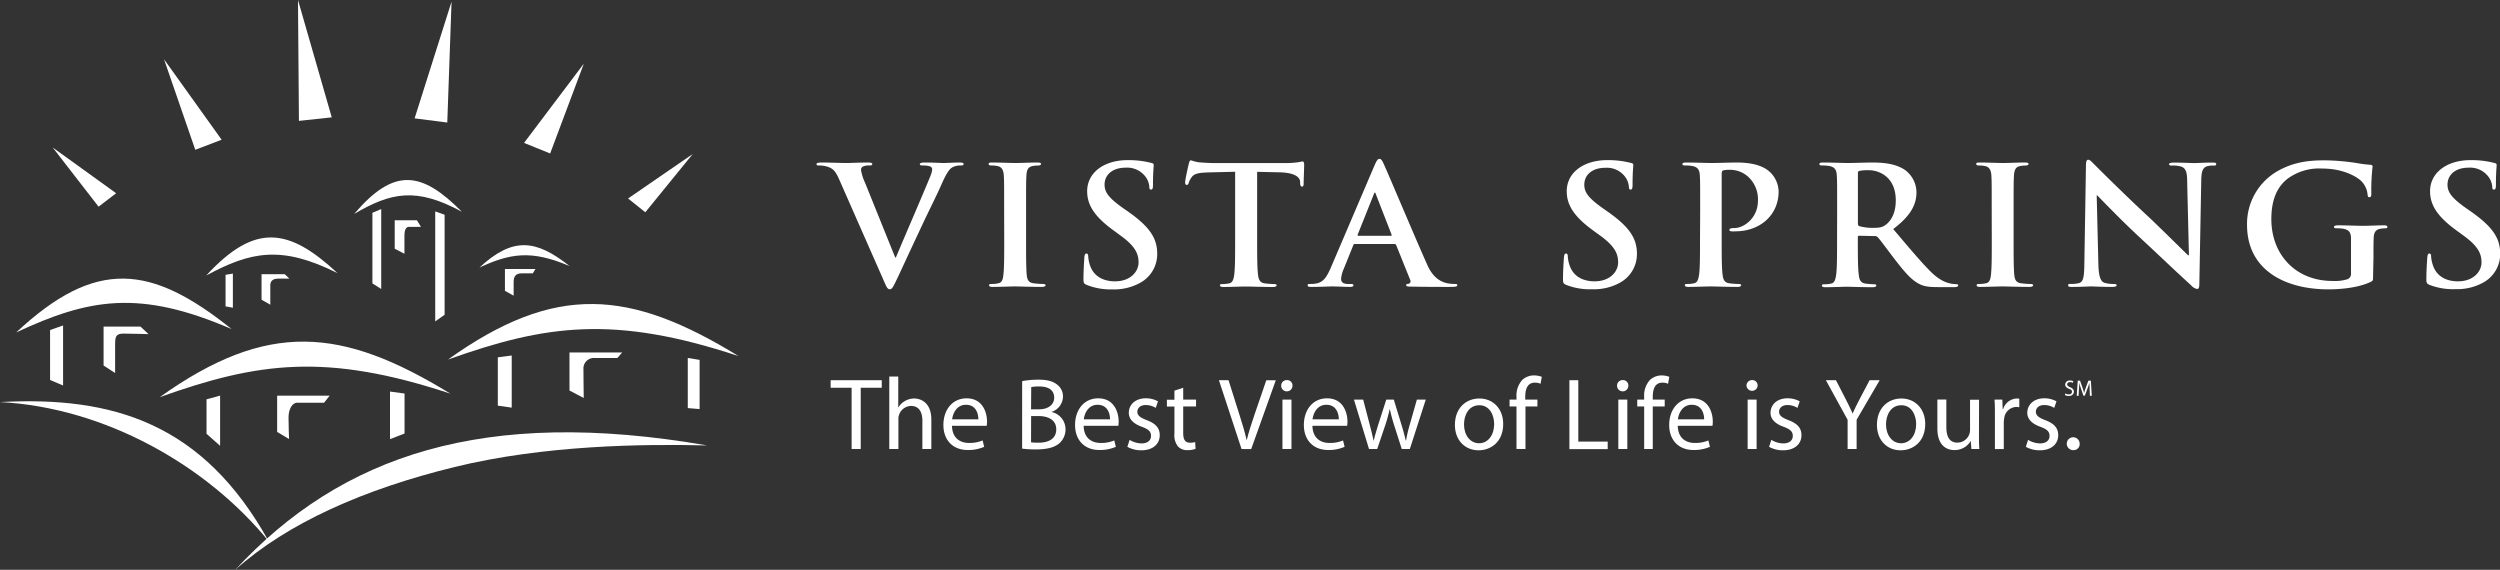 <svg xmlns="http://www.w3.org/2000/svg" viewBox="0 0 663.45 151.21"><rect x="0" y="0" width="663.45" height="151.21" fill="#333333" stroke="none"/><defs><style>.cls-1{fill:#fff;}</style></defs><g id="Layer_2" data-name="Layer 2"><g id="Layer_1-2" data-name="Layer 1"><path class="cls-1" d="M222.61,47.41c-1.07-2.4-1.87-2.88-3.55-3.32a7.9,7.9,0,0,0-1.82-.17c-.42,0-.56-.13-.56-.39s.51-.4,1.21-.4c2.48,0,5.14.13,6.78.13,1.16,0,3.41-.13,5.74-.13.56,0,1.08.09,1.08.4s-.28.39-.7.39a3.62,3.62,0,0,0-1.83.3,1,1,0,0,0-.46.92,12.4,12.4,0,0,0,1.07,3.36l8,19.83h.18c2-4.81,8.09-18.87,9.21-21.75a5.17,5.17,0,0,0,.42-1.62.83.83,0,0,0-.61-.82,6.44,6.44,0,0,0-1.87-.22c-.42,0-.79-.05-.79-.35s.42-.44,1.31-.44c2.33,0,4.29.13,4.9.13.8,0,3-.13,4.4-.13.6,0,1,.09,1,.4s-.28.39-.75.39a4.31,4.31,0,0,0-2.29.52c-.61.39-1.31,1.14-2.57,3.93-1.82,4.11-3.09,6.46-5.61,11.84-3,6.37-5.18,11.13-6.21,13.31-1.22,2.54-1.5,3.24-2.15,3.24s-.89-.62-1.78-2.67Z"/><path class="cls-1" d="M266.48,55.8c0-6.64,0-7.86-.09-9.26s-.56-2.23-1.59-2.45a7.1,7.1,0,0,0-1.68-.17c-.47,0-.75-.09-.75-.44s.37-.35,1.12-.35c1.78,0,4.72.13,6.08.13,1.16,0,3.92-.13,5.7-.13.6,0,1,.09,1,.35s-.28.44-.75.44a8.1,8.1,0,0,0-1.4.13c-1.26.21-1.64,1-1.73,2.49s-.09,2.62-.09,9.26v7.68c0,4.24,0,7.69.18,9.56.14,1.18.47,2,1.87,2.14a20.32,20.32,0,0,0,2.38.18c.52,0,.75.13.75.35s-.37.43-.89.43c-3.08,0-6-.13-7.28-.13-1.08,0-4,.13-5.89.13-.61,0-.94-.13-.94-.43s.19-.35.75-.35a7.88,7.88,0,0,0,1.68-.18c.94-.17,1.22-.91,1.36-2.18.23-1.83.23-5.28.23-9.52Z"/><path class="cls-1" d="M288.42,75.62c-.75-.31-.89-.52-.89-1.49,0-2.4.19-5,.23-5.72s.19-1.13.56-1.13.47.39.47.74a8.82,8.82,0,0,0,.42,2.23c1,3.23,3.78,4.41,6.68,4.41,4.21,0,6.26-2.67,6.26-5,0-2.14-.7-4.15-4.58-7l-2.14-1.57c-5.14-3.75-6.92-6.81-6.92-10.35,0-4.8,4.3-8.25,10.79-8.25a24.46,24.46,0,0,1,6.22.74c.42.09.65.22.65.53,0,.56-.19,1.83-.19,5.24,0,1-.13,1.31-.51,1.31s-.47-.26-.47-.79a5.06,5.06,0,0,0-1.21-2.88,6.07,6.07,0,0,0-5.09-2.14c-3.46,0-5.57,1.88-5.57,4.5,0,2,1.08,3.53,5,6.29l1.31.91c5.65,4,7.66,7,7.66,11.14A8.65,8.65,0,0,1,302.67,75a14.26,14.26,0,0,1-7.43,1.8A17.18,17.18,0,0,1,288.42,75.62Z"/><path class="cls-1" d="M327.78,45.58l-7,.17c-2.71.09-3.83.31-4.53,1.27a5,5,0,0,0-.8,1.53c-.09.34-.23.52-.51.52s-.43-.22-.43-.7c0-.7.9-4.67,1-5,.14-.57.28-.83.56-.83a10.75,10.75,0,0,0,2,.52c1.35.13,3.13.22,4.67.22h18.5a23.58,23.58,0,0,0,3.23-.22c.7-.12,1.07-.21,1.26-.21s.37.26.37.91c0,.92-.14,3.93-.14,5.07,0,.43-.14.7-.42.7s-.47-.22-.52-.88l0-.48c-.09-1.13-1.36-2.35-5.51-2.44l-5.89-.13v17.9c0,4,0,7.47.23,9.35.14,1.22.42,2.18,1.83,2.35a20.32,20.32,0,0,0,2.38.18c.51,0,.74.13.74.35s-.37.43-.88.43c-3.09,0-6-.13-7.34-.13-1.07,0-4,.13-5.88.13-.61,0-.94-.13-.94-.43s.19-.35.75-.35a7.88,7.88,0,0,0,1.68-.18c.93-.17,1.21-1.13,1.36-2.4.23-1.83.23-5.28.23-9.3Z"/><path class="cls-1" d="M359.55,64.75c-.24,0-.33.09-.42.34l-2.52,6.25A8,8,0,0,0,355.9,74c0,.79.42,1.36,1.87,1.36h.7c.57,0,.7.09.7.35s-.27.43-.79.43c-1.49,0-3.5-.13-4.95-.13-.51,0-3.09.13-5.51.13-.61,0-.89-.08-.89-.43s.18-.35.56-.35,1.07,0,1.45-.09c2.15-.26,3-1.75,4-3.93l11.72-27.42c.56-1.27.85-1.75,1.31-1.75s.71.39,1.17,1.4c1.12,2.4,8.6,20.22,11.59,26.85,1.77,3.93,4.31,4.54,5.29,4.76a11.06,11.06,0,0,0,2,.18c.38,0,.61,0,.61.35s-.42.43-2.15.43-6.27,0-10-.08c-.84,0-1.4,0-1.4-.35s.19-.35.65-.4a.69.69,0,0,0,.42-1l-3.73-9.26a.47.47,0,0,0-.47-.3Zm9.53-2.18c.23,0,.28-.14.23-.27l-4.2-10.79c-.05-.17-.09-.39-.23-.39s-.24.22-.28.39l-4.3,10.75c-.05.17,0,.31.18.31Z"/><path class="cls-1" d="M415.68,75.62c-.74-.31-.89-.52-.89-1.49,0-2.4.19-5,.24-5.72s.18-1.13.56-1.13.47.39.47.74a8.82,8.82,0,0,0,.42,2.23c1,3.23,3.78,4.41,6.68,4.41,4.2,0,6.26-2.67,6.26-5,0-2.14-.7-4.15-4.58-7l-2.15-1.57c-5.14-3.75-6.91-6.81-6.91-10.35,0-4.8,4.29-8.25,10.79-8.25a24.46,24.46,0,0,1,6.22.74c.41.09.65.22.65.53,0,.56-.19,1.83-.19,5.24,0,1-.14,1.31-.51,1.31s-.47-.26-.47-.79a5,5,0,0,0-1.22-2.88A6.05,6.05,0,0,0,426,44.53c-3.46,0-5.56,1.88-5.56,4.5,0,2,1.08,3.53,5,6.29l1.3.91c5.66,4,7.67,7,7.67,11.14a8.64,8.64,0,0,1-4.4,7.59,14.21,14.21,0,0,1-7.43,1.8A17.18,17.18,0,0,1,415.68,75.62Z"/><path class="cls-1" d="M451.19,55.8c0-6.64,0-7.86-.09-9.26s-.47-2.19-2-2.49a10.08,10.08,0,0,0-1.82-.13c-.52,0-.8-.09-.8-.39s.33-.4,1-.4c2.47,0,5.42.13,6.73.13,1.91,0,4.62-.13,6.77-.13,5.84,0,7.95,1.83,8.69,2.49a7.36,7.36,0,0,1,2.34,5.2c0,6.2-4.86,10.57-11.5,10.57a6.5,6.5,0,0,1-1,0c-.23,0-.56-.09-.56-.39s.33-.48,1.31-.48c2.62,0,6.26-2.75,6.26-7.21a8.09,8.09,0,0,0-2.76-6.55,7.22,7.22,0,0,0-4.67-1.7,7.11,7.11,0,0,0-1.82.17c-.23.09-.37.35-.37.83V63.48c0,4,0,7.47.23,9.35.14,1.22.42,2.18,1.82,2.35a20.66,20.66,0,0,0,2.39.18c.51,0,.74.13.74.35s-.37.43-.88.43c-3.09,0-6-.13-7.24-.13s-4,.13-5.89.13c-.61,0-.94-.13-.94-.43s.19-.35.75-.35a7.88,7.88,0,0,0,1.68-.18c.94-.17,1.17-1.13,1.36-2.4.23-1.83.23-5.28.23-9.3Z"/><path class="cls-1" d="M487.54,55.8c0-6.64,0-7.86-.09-9.26s-.47-2.19-2-2.49a10.08,10.08,0,0,0-1.82-.13c-.52,0-.8-.09-.8-.39s.33-.4,1-.4c2.47,0,5.42.13,6.4.13,1.59,0,5.14-.13,6.59-.13,2.94,0,6.07.26,8.59,1.88a7.43,7.43,0,0,1,3.18,6c0,3.23-1.45,6.2-6.17,9.78,4.16,4.89,7.38,8.78,10.14,11.49,2.62,2.53,4.53,2.84,5.24,3a8.61,8.61,0,0,0,1.3.13c.38,0,.57.13.57.35s-.33.43-.89.43h-4.44c-2.62,0-3.79-.21-5-.83-2-1-3.78-3-6.4-6.41-1.87-2.4-4-5.38-4.63-6a1,1,0,0,0-.84-.3l-4.06-.09c-.24,0-.38.09-.38.34v.62c0,4.06,0,7.51.24,9.34.14,1.27.42,2.23,1.82,2.4a22.3,22.3,0,0,0,2.29.18c.37,0,.56.13.56.35s-.33.43-.94.43c-2.71,0-6.16-.13-6.86-.13-.89,0-3.84.13-5.7.13-.61,0-.94-.13-.94-.43s.19-.35.75-.35a7.88,7.88,0,0,0,1.68-.18c.94-.17,1.17-1.13,1.36-2.4.23-1.83.23-5.28.23-9.3Zm5.51,3.45c0,.48.1.65.42.78a13,13,0,0,0,3.55.44c1.87,0,2.48-.18,3.32-.74,1.4-1,2.76-3,2.76-6.56,0-6.2-4.39-8-7.15-8a11,11,0,0,0-2.48.18c-.32.08-.42.26-.42.61Z"/><path class="cls-1" d="M528.56,55.8c0-6.64,0-7.86-.09-9.26s-.57-2.23-1.59-2.45a7.15,7.15,0,0,0-1.68-.17c-.47,0-.75-.09-.75-.44s.37-.35,1.12-.35c1.78,0,4.72.13,6.07.13,1.17,0,3.93-.13,5.7-.13.61,0,1,.09,1,.35s-.28.44-.74.44a8.1,8.1,0,0,0-1.4.13c-1.26.21-1.64,1-1.73,2.49s-.1,2.62-.1,9.26v7.68c0,4.24,0,7.69.19,9.56.14,1.18.47,2,1.87,2.14a20.32,20.32,0,0,0,2.38.18c.52,0,.75.13.75.35s-.37.43-.89.43c-3.08,0-6-.13-7.29-.13-1.07,0-4,.13-5.88.13-.61,0-.94-.13-.94-.43s.19-.35.75-.35a7.88,7.88,0,0,0,1.68-.18c.93-.17,1.22-.91,1.36-2.18.23-1.83.23-5.28.23-9.52Z"/><path class="cls-1" d="M556.87,70.2c.09,3.41.69,4.55,1.63,4.85a8,8,0,0,0,2.43.31c.51,0,.79.09.79.35s-.42.43-1.07.43c-3,0-4.91-.13-5.8-.13-.42,0-2.61.13-5,.13-.61,0-1,0-1-.43s.28-.35.75-.35a9.15,9.15,0,0,0,2.1-.22c1.21-.35,1.4-1.62,1.45-5.42l.42-25.85c0-.87.14-1.48.61-1.48s.93.57,1.72,1.35c.56.57,7.67,7.69,14.49,14,3.17,3,9.48,9.26,10.28,10h.23l-.47-19.61c0-2.67-.46-3.49-1.58-3.93a8.26,8.26,0,0,0-2.48-.26c-.56,0-.75-.13-.75-.39s.52-.4,1.22-.4c2.42,0,4.67.13,5.65.13.51,0,2.29-.13,4.58-.13.61,0,1.07,0,1.07.4s-.28.39-.84.39a5.49,5.49,0,0,0-1.4.13c-1.31.35-1.68,1.26-1.73,3.71l-.51,27.55c0,1-.19,1.36-.61,1.36a2.88,2.88,0,0,1-1.59-1c-2.94-2.62-8.92-8.34-13.78-12.84-5.1-4.72-10.28-10.18-11.12-11h-.14Z"/><path class="cls-1" d="M629.77,73.22c0,1.18,0,1.27-.61,1.57-3,1.48-7.61,2-11.26,2-11.44,0-21.58-5.07-21.58-17.12a16.11,16.11,0,0,1,8.13-14.28c4.48-2.53,8.64-2.84,12.57-2.84a59.29,59.29,0,0,1,8.27.7,35,35,0,0,0,3.69.48c.56,0,.65.22.65.52a54.62,54.62,0,0,0-.33,7.17c0,.69-.14.91-.51.91s-.42-.22-.47-.57a5.88,5.88,0,0,0-1.59-3.62c-1.4-1.4-5.13-3.41-10.41-3.41a14.17,14.17,0,0,0-9.26,2.71c-2.61,2.05-4.29,5.33-4.29,10.7,0,9.39,6.4,16.42,16.26,16.42a11.06,11.06,0,0,0,4-.48,1.53,1.53,0,0,0,.88-1.62v-4.1c0-2.19,0-3.85,0-5.15-.05-1.49-.47-2.19-2-2.5a11.09,11.09,0,0,0-1.82-.13c-.42,0-.7-.08-.7-.34s.32-.44,1-.44c2.42,0,5.37.13,6.77.13s3.93-.13,5.47-.13c.61,0,.93.09.93.44s-.28.34-.6.34a8.77,8.77,0,0,0-1.27.13c-1.26.23-1.72,1-1.77,2.5-.05,1.3-.05,3.05-.05,5.23Z"/><path class="cls-1" d="M644.8,75.62c-.75-.31-.89-.52-.89-1.49,0-2.4.19-5,.24-5.72s.18-1.13.56-1.13.46.39.46.74a8.45,8.45,0,0,0,.43,2.23c1,3.23,3.78,4.41,6.68,4.41,4.2,0,6.26-2.67,6.26-5,0-2.14-.7-4.15-4.58-7l-2.15-1.57c-5.14-3.75-6.92-6.81-6.92-10.35,0-4.8,4.3-8.25,10.8-8.25a24.36,24.36,0,0,1,6.21.74c.42.09.66.22.66.53,0,.56-.19,1.83-.19,5.24,0,1-.14,1.31-.52,1.31s-.46-.26-.46-.79a5.1,5.1,0,0,0-1.22-2.88,6.05,6.05,0,0,0-5.09-2.14c-3.46,0-5.56,1.88-5.56,4.5,0,2,1.08,3.53,5,6.29l1.31.91c5.66,4,7.67,7,7.67,11.14a8.64,8.64,0,0,1-4.4,7.59,14.21,14.21,0,0,1-7.43,1.8A17.18,17.18,0,0,1,644.8,75.62Z"/><path class="cls-1" d="M42.38,105.4C71,85,90.71,86.81,119.53,104.47c-33-10.92-51.13-8.36-77.15.93"/><path class="cls-1" d="M118.87,95.43C147.45,75,167.2,76.84,196,94.5c-33-10.92-51.13-8.37-77.15.93"/><path class="cls-1" d="M4.3,88.22c21.18-19.79,35.81-18,57.17-.89C37,76.75,23.58,79.22,4.3,88.22"/><path class="cls-1" d="M54.72,73.12c12.92-14,21.84-12.73,34.86-.63-14.91-7.48-23.09-5.73-34.86.63"/><path class="cls-1" d="M127.23,71c8.88-8.21,15-7.47,23.94-.38-10.24-4.39-15.86-3.35-23.94.38"/><path class="cls-1" d="M94,56.77c10.59-12.46,17.91-11.33,28.59-.56-12.22-6.66-18.94-5.1-28.59.56"/><path class="cls-1" d="M0,106.7c30-1.62,53.91,5.58,71.34,37C54.94,123.52,27.8,108.13,0,106.7"/><path class="cls-1" d="M62.43,151.21c28.21-30.44,66-43.26,125.23-33-16.92-.41-43.12-.12-67,5.72-24.19,5.92-44.44,14.92-58.22,27.28"/><polygon class="cls-1" points="13.29 87.58 13.29 100.84 16.74 102.3 16.74 86.37 13.29 87.58"/><polygon class="cls-1" points="98.83 56.47 98.83 75.21 101.17 76.69 101.17 55.48 98.83 56.47"/><polygon class="cls-1" points="117.99 56.99 117.99 83.53 115.5 85.29 115.5 56.1 117.99 56.99"/><path class="cls-1" d="M27.49,97V86.67h9.79l2.14,2s-5.2-.14-6.58-.14c-2.14,0-2.29.81-2.29,3.08V99Z"/><path class="cls-1" d="M69.41,79.54V72.77h6.16l1.23,1.17h-3c-.79,0-2.07.24-2.07,1.74v5.18Z"/><path class="cls-1" d="M134,77.18v-5.8h8.1l-.7,1.16H138.5c-1.62,0-2.19.79-2.19,2.29v3.64Z"/><path class="cls-1" d="M104.75,66V58.46h5.9l1.06,1.74h-3.24c-.68,0-1.14.79-1.14,2.28v4.87Z"/><polygon class="cls-1" points="54.81 105.97 54.81 115.12 58.41 118.31 58.41 104.99 54.81 105.97"/><polygon class="cls-1" points="103.5 103.91 103.5 116.55 107.36 115.04 107.36 104.44 103.5 103.91"/><polygon class="cls-1" points="182.52 94.99 182.52 108.3 185.66 108.56 185.66 95.51 182.52 94.99"/><polygon class="cls-1" points="135.8 94.34 135.8 108.18 132.11 107.65 132.11 94.83 135.8 94.34"/><polygon class="cls-1" points="61.8 72.61 61.8 81.66 59.86 81.31 59.86 72.93 61.8 72.61"/><path class="cls-1" d="M73.55,114.63V105H87.49L86,106.87H78.89c-1.42,0-2.32,1.82-2.32,3.95s.14,5.69.14,5.69Z"/><path class="cls-1" d="M151.13,103.64V93.53h14L163.84,95h-6a2.79,2.79,0,0,0-3,3.06c0,2.12.07,7.55.07,7.55Z"/><polygon class="cls-1" points="79.33 32.08 88.04 31.14 79.08 0 79.33 32.08"/><polygon class="cls-1" points="51.82 39.75 58.82 37.08 43.53 15.73 51.82 39.75"/><polygon class="cls-1" points="26.16 54.85 30.82 51.28 13.99 39.15 26.16 54.85"/><polygon class="cls-1" points="118.7 32.52 110.03 31.41 119.83 0.45 118.7 32.52"/><polygon class="cls-1" points="146 40.73 139.07 37.92 154.94 16.89 146 40.73"/><polygon class="cls-1" points="171.25 56.33 166.68 52.67 183.84 40.87 171.25 56.33"/><path class="cls-1" d="M548.11,104.4a1.75,1.75,0,0,0,.92.26c.52,0,.83-.27.83-.68s-.21-.58-.75-.78-1.05-.58-1.05-1.14a1.15,1.15,0,0,1,1.29-1.08,1.76,1.76,0,0,1,.87.2l-.14.42a1.43,1.43,0,0,0-.75-.19c-.54,0-.75.32-.75.59s.24.56.79.77,1,.59,1,1.17-.45,1.15-1.39,1.15a2.05,2.05,0,0,1-1-.26Z"/><path class="cls-1" d="M554.55,103.28c0-.56-.06-1.23-.06-1.72h0c-.14.46-.3,1-.5,1.51l-.71,1.93h-.39l-.64-1.89a15,15,0,0,1-.46-1.55h0c0,.5,0,1.16-.08,1.76l-.1,1.71h-.49l.27-4H552l.68,1.92c.16.49.3.93.4,1.34h0c.11-.4.25-.84.42-1.34l.71-1.92h.66l.25,4h-.51Z"/><path class="cls-1" d="M226,102.9h-5.56v-2H234v2h-5.58v16.26H226Z"/><path class="cls-1" d="M236,99.92h2.38v8.19h.06a4.36,4.36,0,0,1,1.7-1.68,4.91,4.91,0,0,1,2.44-.68c1.77,0,4.58,1.08,4.58,5.61v7.8h-2.38v-7.53c0-2.11-.79-3.9-3-3.9a3.41,3.41,0,0,0-3.19,2.38,2.83,2.83,0,0,0-.17,1.14v7.91H236Z"/><path class="cls-1" d="M252.64,113c.06,3.22,2.11,4.55,4.5,4.55a8.76,8.76,0,0,0,3.63-.67l.41,1.7a10.55,10.55,0,0,1-4.37.84c-4,0-6.45-2.68-6.45-6.64s2.34-7.07,6.16-7.07c4.28,0,5.42,3.77,5.42,6.18a8,8,0,0,1-.09,1.11Zm7-1.71c0-1.51-.62-3.87-3.3-3.87-2.42,0-3.47,2.22-3.66,3.87Z"/><path class="cls-1" d="M271.26,101.14a23.46,23.46,0,0,1,4.31-.38c2.36,0,3.88.41,5,1.33a3.84,3.84,0,0,1,1.52,3.23,4.34,4.34,0,0,1-3.09,4v0a4.71,4.71,0,0,1,3.77,4.58,4.93,4.93,0,0,1-1.55,3.66c-1.27,1.16-3.33,1.71-6.31,1.71a27.19,27.19,0,0,1-3.66-.22Zm2.36,7.48h2.14c2.49,0,4-1.3,4-3.06,0-2.14-1.63-3-4-3a10.27,10.27,0,0,0-2.09.16Zm0,8.76a13,13,0,0,0,2,.1c2.44,0,4.69-.89,4.69-3.55,0-2.49-2.15-3.52-4.72-3.52h-1.95Z"/><path class="cls-1" d="M287.58,113c.05,3.22,2.11,4.55,4.5,4.55a8.83,8.83,0,0,0,3.63-.67l.41,1.7a10.59,10.59,0,0,1-4.37.84c-4,0-6.45-2.68-6.45-6.64s2.33-7.07,6.15-7.07c4.28,0,5.42,3.77,5.42,6.18a8.39,8.39,0,0,1-.08,1.11Zm7-1.71c0-1.51-.62-3.87-3.31-3.87-2.41,0-3.47,2.22-3.65,3.87Z"/><path class="cls-1" d="M299.78,116.73a6.23,6.23,0,0,0,3.14.94c1.73,0,2.54-.86,2.54-2s-.67-1.76-2.43-2.41c-2.36-.84-3.47-2.14-3.47-3.71,0-2.12,1.71-3.85,4.52-3.85a6.6,6.6,0,0,1,3.23.81l-.6,1.74a5,5,0,0,0-2.68-.76c-1.41,0-2.2.81-2.2,1.79s.79,1.57,2.5,2.22c2.27.87,3.44,2,3.44,4,0,2.31-1.79,4-4.91,4a7.49,7.49,0,0,1-3.68-.92Z"/><path class="cls-1" d="M314,102.9v3.15h3.41v1.81H314v7.08c0,1.62.46,2.54,1.79,2.54a4.44,4.44,0,0,0,1.38-.16l.11,1.79a5.83,5.83,0,0,1-2.12.35,3.31,3.31,0,0,1-2.57-1,4.83,4.83,0,0,1-.92-3.41v-7.16h-2v-1.81h2v-2.41Z"/><path class="cls-1" d="M329.48,119.16l-6-18.26h2.55l2.84,9c.79,2.46,1.46,4.69,1.95,6.83h.06c.51-2.12,1.27-4.42,2.08-6.81l3.09-9h2.52l-6.53,18.26Z"/><path class="cls-1" d="M343,102.36a1.48,1.48,0,0,1-3,0,1.46,1.46,0,0,1,1.49-1.49A1.42,1.42,0,0,1,343,102.36Zm-2.66,16.8V106.05h2.39v13.11Z"/><path class="cls-1" d="M348.29,113c.06,3.22,2.12,4.55,4.5,4.55a8.76,8.76,0,0,0,3.63-.67l.41,1.7a10.53,10.53,0,0,1-4.36.84c-4,0-6.45-2.68-6.45-6.64s2.33-7.07,6.15-7.07c4.28,0,5.42,3.77,5.42,6.18a10.59,10.59,0,0,1-.08,1.11Zm7-1.71c0-1.51-.63-3.87-3.31-3.87-2.41,0-3.47,2.22-3.66,3.87Z"/><path class="cls-1" d="M361.76,106.05l1.74,6.66c.38,1.47.73,2.82,1,4.18h.08c.3-1.33.74-2.74,1.17-4.18l2.14-6.66h2l2,6.56c.49,1.57.87,3,1.16,4.28h.09a36.71,36.71,0,0,1,1-4.26l1.87-6.58h2.36l-4.23,13.11H372l-2-6.26a41.9,41.9,0,0,1-1.16-4.31h-.05a39.63,39.63,0,0,1-1.2,4.34l-2.11,6.23h-2.17l-4-13.11Z"/><path class="cls-1" d="M398.92,112.5c0,4.85-3.36,7-6.53,7-3.55,0-6.29-2.6-6.29-6.75,0-4.39,2.88-7,6.51-7S398.92,108.49,398.92,112.5Zm-10.4.13c0,2.87,1.65,5,4,5s4-2.14,4-5.09c0-2.22-1.11-5-3.93-5S388.52,110.14,388.52,112.63Z"/><path class="cls-1" d="M402.45,119.16v-11.3h-1.84v-1.81h1.84v-.63a6.24,6.24,0,0,1,1.51-4.58,4.6,4.6,0,0,1,3.2-1.21,5.85,5.85,0,0,1,2,.37l-.33,1.85a3.44,3.44,0,0,0-1.52-.3c-2,0-2.54,1.79-2.54,3.79v.71H408v1.81h-3.17v11.3Z"/><path class="cls-1" d="M416.49,100.9h2.36v16.29h7.8v2H416.49Z"/><path class="cls-1" d="M432.13,102.36a1.48,1.48,0,0,1-3,0,1.46,1.46,0,0,1,1.49-1.49A1.42,1.42,0,0,1,432.13,102.36Zm-2.66,16.8V106.05h2.39v13.11Z"/><path class="cls-1" d="M436.33,119.16v-11.3h-1.84v-1.81h1.84v-.63a6.2,6.2,0,0,1,1.52-4.58A4.56,4.56,0,0,1,441,99.63a5.81,5.81,0,0,1,2,.37l-.33,1.85a3.44,3.44,0,0,0-1.52-.3c-2,0-2.54,1.79-2.54,3.79v.71h3.17v1.81h-3.17v11.3Z"/><path class="cls-1" d="M445.25,113c.05,3.22,2.11,4.55,4.49,4.55a8.76,8.76,0,0,0,3.63-.67l.41,1.7a10.49,10.49,0,0,1-4.36.84c-4,0-6.45-2.68-6.45-6.64s2.33-7.07,6.15-7.07c4.28,0,5.42,3.77,5.42,6.18a8.39,8.39,0,0,1-.08,1.11Zm7-1.71c0-1.51-.62-3.87-3.31-3.87-2.41,0-3.47,2.22-3.66,3.87Z"/><path class="cls-1" d="M466.44,102.36a1.48,1.48,0,0,1-2.95,0,1.45,1.45,0,0,1,1.49-1.49A1.41,1.41,0,0,1,466.44,102.36Zm-2.65,16.8V106.05h2.38v13.11Z"/><path class="cls-1" d="M470.07,116.73a6.31,6.31,0,0,0,3.15.94c1.73,0,2.55-.86,2.55-2s-.68-1.76-2.44-2.41c-2.36-.84-3.47-2.14-3.47-3.71,0-2.12,1.7-3.85,4.52-3.85a6.6,6.6,0,0,1,3.23.81l-.6,1.74a5,5,0,0,0-2.68-.76c-1.41,0-2.2.81-2.2,1.79s.79,1.57,2.5,2.22c2.27.87,3.44,2,3.44,4,0,2.31-1.79,4-4.91,4a7.49,7.49,0,0,1-3.68-.92Z"/><path class="cls-1" d="M490.32,119.16v-7.75l-5.77-10.51h2.68l2.57,5c.71,1.38,1.25,2.49,1.82,3.77h.06c.51-1.2,1.13-2.39,1.84-3.77l2.63-5h2.68l-6.12,10.49v7.77Z"/><path class="cls-1" d="M510.92,112.5c0,4.85-3.36,7-6.53,7-3.55,0-6.29-2.6-6.29-6.75,0-4.39,2.87-7,6.5-7S510.92,108.49,510.92,112.5Zm-10.41.13c0,2.87,1.65,5,4,5s4-2.14,4-5.09c0-2.22-1.11-5-3.93-5S500.51,110.14,500.51,112.63Z"/><path class="cls-1" d="M525.18,115.59c0,1.35,0,2.54.1,3.57h-2.11L523,117H523a4.93,4.93,0,0,1-4.34,2.44c-2,0-4.52-1.14-4.52-5.74v-7.67h2.38v7.26c0,2.49.76,4.17,2.93,4.17a3.36,3.36,0,0,0,3.36-3.38v-8h2.39Z"/><path class="cls-1" d="M529.41,110.14c0-1.55,0-2.87-.11-4.09h2.08l.09,2.57h.1a4,4,0,0,1,3.64-2.87,2.67,2.67,0,0,1,.67.08v2.25a3.83,3.83,0,0,0-.81-.08,3.35,3.35,0,0,0-3.2,3.06,7.32,7.32,0,0,0-.11,1.11v7h-2.35Z"/><path class="cls-1" d="M538.21,116.73a6.31,6.31,0,0,0,3.15.94c1.73,0,2.55-.86,2.55-2s-.68-1.76-2.44-2.41c-2.36-.84-3.47-2.14-3.47-3.71,0-2.12,1.71-3.85,4.52-3.85a6.6,6.6,0,0,1,3.23.81l-.6,1.74a5,5,0,0,0-2.68-.76c-1.41,0-2.19.81-2.19,1.79s.78,1.57,2.49,2.22c2.27.87,3.44,2,3.44,4,0,2.31-1.79,4-4.91,4a7.49,7.49,0,0,1-3.68-.92Z"/><path class="cls-1" d="M550.25,119.46a1.71,1.71,0,1,1,1.65-1.71,1.59,1.59,0,0,1-1.65,1.71Z"/></g></g></svg>